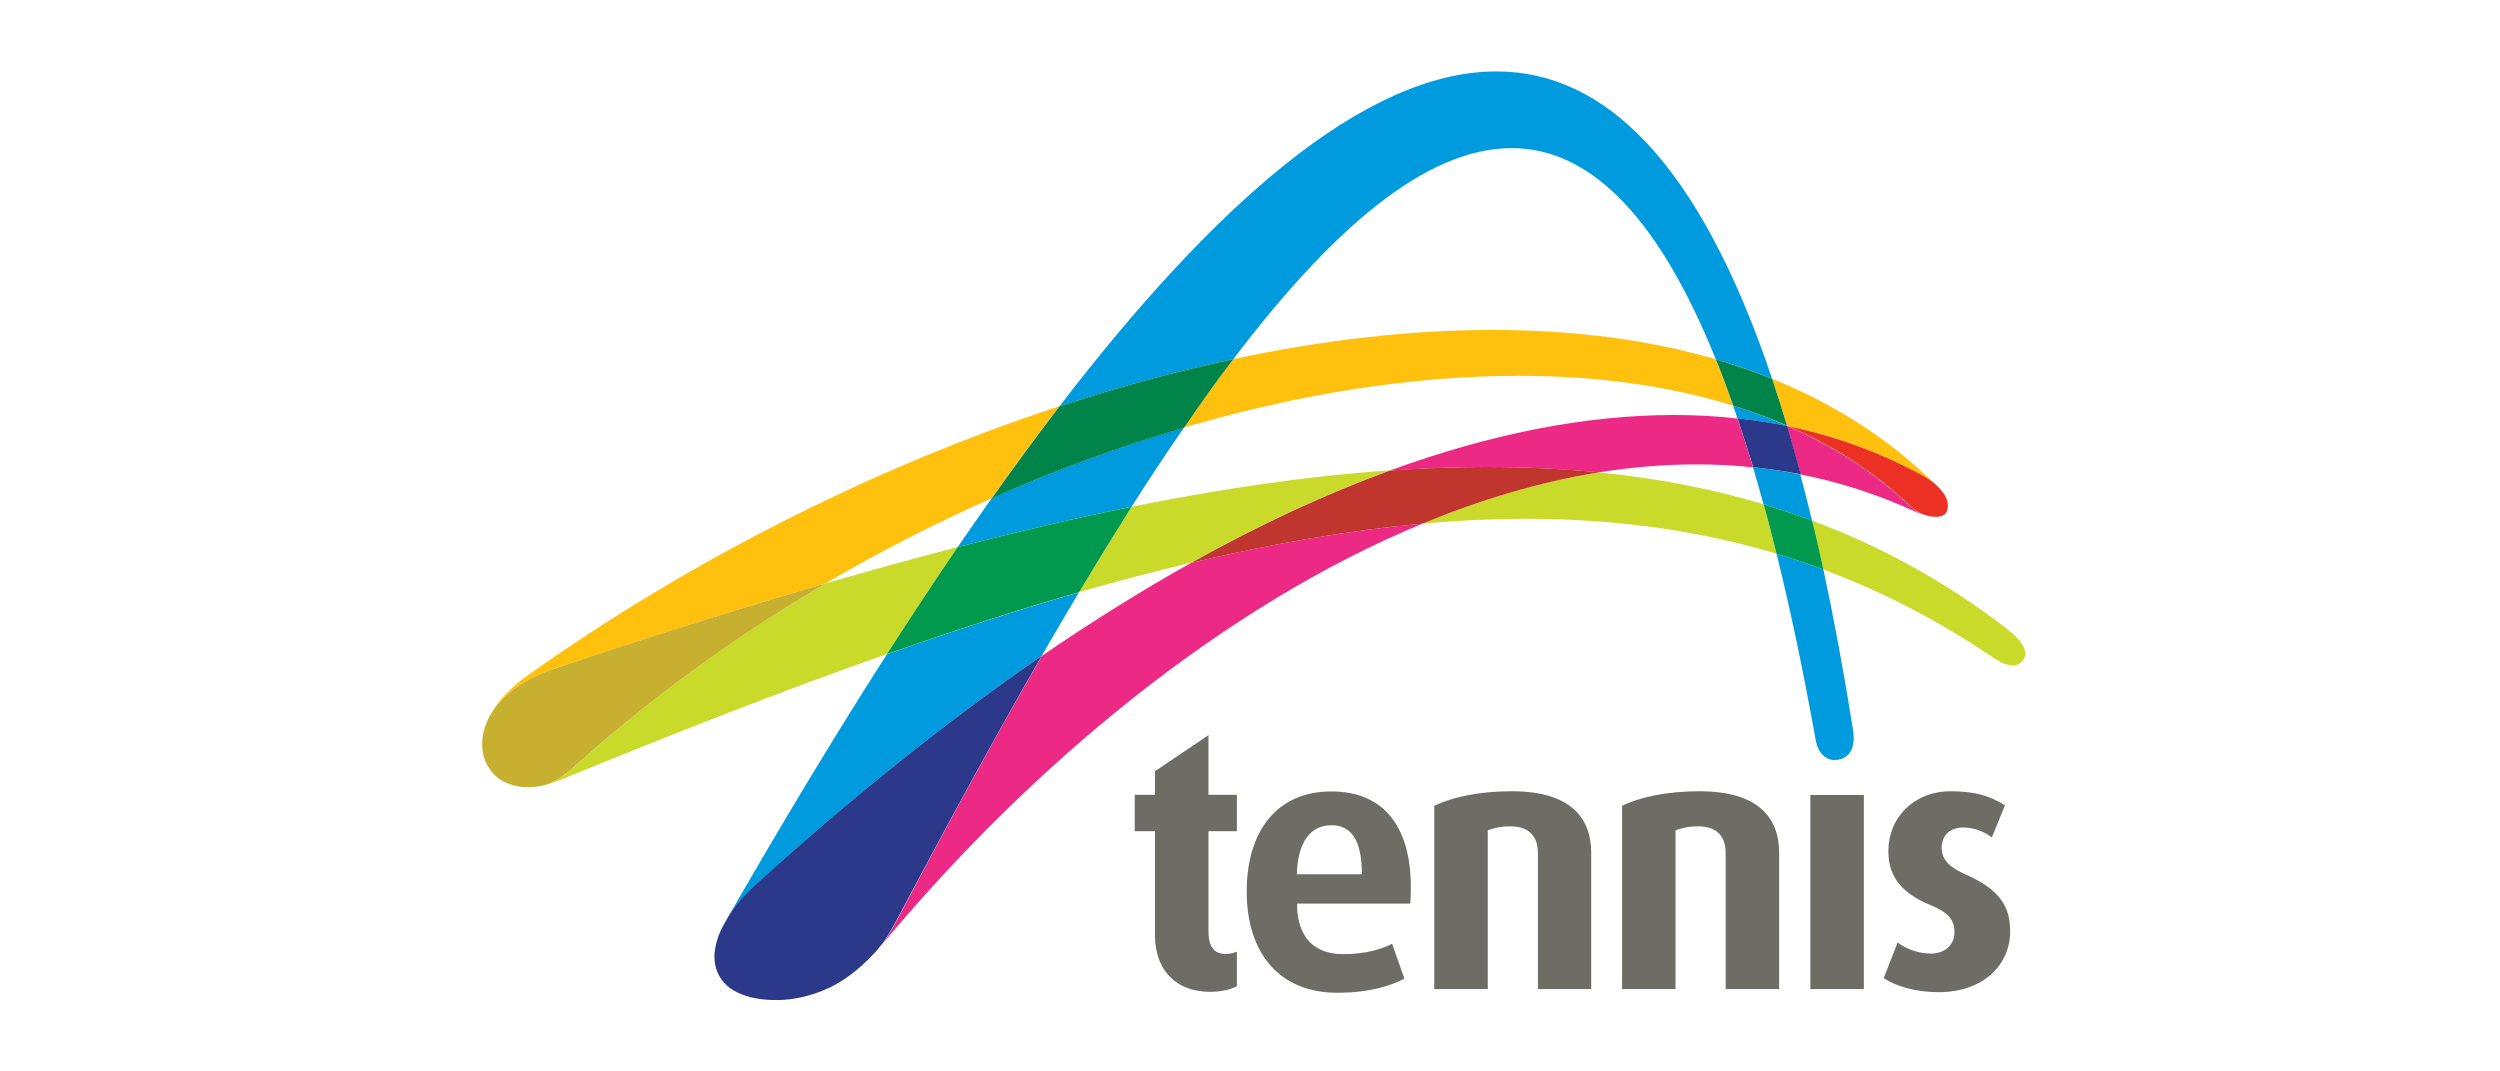 <svg width="140" height="60" viewBox="0 0 140 60" fill="none" xmlns="http://www.w3.org/2000/svg">
<path d="M53.634 30.634C51.221 31.258 48.756 31.945 46.229 32.673C41.175 35.647 36.359 39.121 32.043 43.041C31.523 43.51 30.983 43.811 30.462 43.977C30.733 43.915 31.024 43.822 31.326 43.697C37.805 41.034 43.899 38.653 49.671 36.625C50.992 34.576 52.313 32.569 53.634 30.634ZM101.484 29.157C101.692 30.041 101.9 30.957 102.108 31.893C105.186 33.037 108.15 34.545 111.052 36.448C111.551 36.781 112.196 37.27 112.716 37.27C112.924 37.27 113.111 37.186 113.267 36.999C113.621 36.552 113.382 35.969 112.206 35.075C108.858 32.527 105.29 30.572 101.484 29.157ZM89.524 26.453C86.227 26.984 82.92 27.972 79.644 29.324C81.62 29.147 83.555 29.053 85.447 29.053C90.387 29.053 95.046 29.677 99.487 31.009C99.248 30.052 99.009 29.126 98.77 28.242C95.826 27.358 92.748 26.776 89.524 26.453ZM77.835 26.339C73.269 26.651 68.454 27.358 63.368 28.378C62.391 29.917 61.413 31.518 60.425 33.161C62.567 32.548 64.658 31.997 66.707 31.508C70.544 29.366 74.257 27.649 77.835 26.339Z" fill="#C9DA2A"/>
<path d="M59.322 22.751C48.902 26.173 38.523 31.446 29.568 37.81C28.299 38.705 27.571 39.641 27.228 40.514C27.727 39.308 28.954 38.133 31.097 37.426C36.349 35.678 41.393 34.077 46.229 32.673C49.255 30.894 52.375 29.303 55.537 27.899C56.795 26.11 58.064 24.394 59.322 22.751ZM99.238 21.212C99.519 22.054 99.799 22.928 100.07 23.833C100.101 23.843 100.142 23.864 100.174 23.874C102.888 24.436 105.426 25.382 107.766 26.693C107.766 26.693 108.13 26.89 108.473 27.213C108.462 27.202 108.442 27.182 108.431 27.171C108.234 26.984 108.078 26.838 108.078 26.838C105.54 24.405 102.555 22.554 99.238 21.212ZM83.575 18.477C78.937 18.477 74.038 19.049 69.057 20.11C68.142 21.316 67.216 22.606 66.29 23.947C72.739 22.054 79.124 21.046 85.031 21.046C89.347 21.046 93.414 21.586 97.054 22.72C96.731 21.805 96.409 20.942 96.076 20.12C92.239 18.997 88.016 18.477 83.575 18.477Z" fill="#FFC10E"/>
<path d="M46.229 32.673C41.393 34.077 36.349 35.668 31.097 37.426C28.954 38.133 27.727 39.308 27.228 40.514C26.729 41.804 27.093 42.938 27.894 43.572C28.32 43.884 28.882 44.082 29.558 44.082C29.838 44.082 30.14 44.05 30.452 43.978C30.972 43.811 31.513 43.51 32.033 43.042C36.37 39.121 41.175 35.647 46.229 32.673Z" fill="#C7B02F"/>
<path d="M79.654 29.324C75.536 29.698 71.231 30.437 66.707 31.518C63.971 33.047 61.184 34.784 58.345 36.729C55.589 41.513 52.833 46.598 50.118 51.736C50.118 51.736 49.723 52.443 49.484 52.786C57.763 42.865 68.485 33.942 79.654 29.324ZM93.746 23.24C88.848 23.24 83.523 24.27 77.835 26.35C79.675 26.225 81.475 26.152 83.232 26.152C85.385 26.152 87.486 26.256 89.524 26.454C91.355 26.162 93.195 26.006 95.005 26.006C96.066 26.006 97.116 26.058 98.166 26.173C97.886 25.216 97.594 24.301 97.293 23.438C96.138 23.302 94.953 23.24 93.746 23.24Z" fill="#EC2984"/>
<path d="M83.232 26.152C81.474 26.152 79.675 26.214 77.834 26.349C74.257 27.66 70.544 29.376 66.706 31.518C71.23 30.447 75.536 29.698 79.654 29.324C82.93 27.972 86.238 26.984 89.534 26.453C87.486 26.245 85.385 26.152 83.232 26.152Z" fill="#C0352E"/>
<path d="M100.07 23.864C100.33 24.738 100.579 25.632 100.829 26.568C103.023 27.005 105.186 27.691 107.308 28.679C107.318 28.69 107.942 28.96 108.4 28.96C108.442 28.96 108.494 28.96 108.535 28.95C108.66 28.929 108.774 28.898 108.868 28.835C108.743 28.918 108.577 28.95 108.41 28.95C108.275 28.95 108.14 28.929 108.015 28.908C107.474 28.804 107.142 28.513 107.142 28.513C105.155 26.589 102.805 25.05 100.163 23.885C100.143 23.874 100.101 23.864 100.07 23.864Z" fill="#EC2984"/>
<path d="M100.174 23.874C102.815 25.039 105.166 26.568 107.152 28.502C107.152 28.502 107.485 28.783 108.026 28.898C108.14 28.918 108.286 28.939 108.421 28.939C108.587 28.939 108.754 28.908 108.878 28.825C108.982 28.741 109.066 28.617 109.076 28.398C109.086 28.232 109.066 28.076 109.003 27.92C108.889 27.649 108.681 27.41 108.483 27.213C108.14 26.89 107.776 26.693 107.776 26.693C105.415 25.382 102.878 24.446 100.174 23.874Z" fill="#ED3024"/>
<path d="M60.425 33.172C56.972 34.17 53.395 35.325 49.671 36.635C46.562 41.482 43.494 46.609 40.498 51.83C40.498 51.83 40.374 52.058 40.249 52.412C40.311 52.266 40.374 52.121 40.457 51.965C40.79 51.33 41.206 50.571 42.267 49.604C47.768 44.581 53.145 40.296 58.334 36.729C59.031 35.522 59.728 34.337 60.425 33.172ZM66.301 23.947C62.713 24.998 59.094 26.329 55.537 27.899C54.903 28.794 54.268 29.709 53.634 30.634C56.983 29.771 60.227 29.012 63.368 28.378C64.346 26.838 65.323 25.362 66.301 23.947ZM97.054 22.72C97.137 22.949 97.22 23.188 97.293 23.427C98.239 23.531 99.165 23.677 100.07 23.864C100.07 23.854 100.07 23.843 100.059 23.843C99.102 23.417 98.094 23.042 97.054 22.72ZM83.794 4C76.389 4 67.913 11.571 59.333 22.751C62.588 21.68 65.854 20.796 69.067 20.11C74.517 12.923 79.8 8.295 84.647 8.295C88.848 8.295 92.727 11.79 96.086 20.12C97.168 20.432 98.218 20.796 99.238 21.212C95.14 9.023 89.826 4 83.794 4Z" fill="#009ADE"/>
<path d="M63.368 28.378C60.227 29.012 56.983 29.771 53.634 30.634C52.313 32.569 50.992 34.576 49.671 36.625C53.384 35.325 56.962 34.16 60.425 33.162C61.413 31.518 62.391 29.927 63.368 28.378Z" fill="#00994E"/>
<path d="M96.086 20.12C96.419 20.942 96.742 21.805 97.064 22.72C98.104 23.042 99.113 23.417 100.07 23.833C99.799 22.928 99.518 22.054 99.238 21.212C98.218 20.806 97.168 20.442 96.086 20.12ZM69.067 20.11C65.843 20.796 62.588 21.68 59.333 22.751C58.075 24.394 56.806 26.121 55.537 27.91C59.094 26.329 62.713 25.008 66.301 23.958C67.227 22.606 68.142 21.316 69.067 20.11Z" fill="#00844A"/>
<path d="M99.487 31.009C100.246 34.066 100.964 37.467 101.64 41.232C101.64 41.232 101.702 41.762 101.91 42.074C102.087 42.345 102.368 42.563 102.742 42.563C102.857 42.563 102.982 42.542 103.117 42.501C104.063 42.178 103.762 40.837 103.762 40.837C103.252 37.623 102.701 34.638 102.108 31.893C101.245 31.57 100.371 31.279 99.487 31.009ZM98.166 26.162C98.364 26.838 98.562 27.525 98.759 28.242C99.674 28.513 100.59 28.825 101.474 29.157C101.255 28.263 101.047 27.41 100.818 26.568C99.955 26.391 99.061 26.256 98.166 26.162Z" fill="#009ADE"/>
<path d="M98.77 28.242C99.009 29.126 99.258 30.062 99.487 31.009C100.371 31.279 101.245 31.57 102.108 31.893C101.91 30.957 101.702 30.042 101.484 29.158C100.59 28.825 99.685 28.523 98.77 28.242Z" fill="#00994E"/>
<path d="M58.335 36.729C53.145 40.296 47.768 44.581 42.256 49.594C41.195 50.561 40.779 51.32 40.447 51.954C40.363 52.1 40.301 52.256 40.239 52.402C40.155 52.641 40.072 52.932 40.031 53.244C40.01 53.379 39.999 53.525 40.01 53.67C40.031 54.201 40.218 54.658 40.54 55.022C40.655 55.147 40.779 55.262 40.925 55.366C40.977 55.397 41.019 55.428 41.071 55.459C41.351 55.626 41.674 55.75 42.027 55.844C42.381 55.927 42.776 55.99 43.244 56C43.327 56 43.421 56 43.504 56C43.639 56 43.775 56 43.91 55.99C44.763 55.927 45.667 55.688 46.551 55.262C47.633 54.71 48.444 53.941 49.016 53.317C49.099 53.223 49.183 53.13 49.255 53.036C49.328 52.953 49.391 52.87 49.463 52.786C49.703 52.443 50.098 51.736 50.098 51.736C52.823 46.598 55.579 41.513 58.335 36.729ZM97.303 23.427C97.595 24.301 97.886 25.206 98.177 26.162C99.071 26.256 99.955 26.391 100.839 26.558C100.59 25.622 100.34 24.727 100.08 23.854C99.165 23.677 98.25 23.531 97.303 23.427Z" fill="#2C388A"/>
<path d="M101.37 44.519H104.375V55.386H101.38V44.519H101.37ZM67.788 55.542C65.615 55.542 64.678 54.066 64.678 52.391V46.547H63.545V44.508H64.678V43.187L67.674 41.17V44.508H69.265V46.547H67.674V52.152C67.674 52.974 67.965 53.421 68.63 53.421C68.88 53.421 69.015 53.379 69.265 53.296V55.23C69.015 55.366 68.485 55.542 67.788 55.542ZM86.123 55.386V47.784C86.123 47.014 85.801 46.276 84.584 46.276C83.991 46.276 83.659 46.38 83.315 46.495V55.386H80.32V45.122C81.36 44.633 82.816 44.31 84.657 44.31C87.943 44.31 89.108 45.787 89.108 47.763V55.386H86.123ZM96.638 55.386V47.784C96.638 47.014 96.315 46.276 95.099 46.276C94.506 46.276 94.173 46.38 93.83 46.495V55.386H90.835V45.122C91.874 44.633 93.331 44.31 95.171 44.31C98.458 44.31 99.633 45.787 99.633 47.763V55.386H96.638ZM108.566 55.563C107.277 55.563 106.133 55.22 105.488 54.773L106.268 52.776C106.663 53.099 107.381 53.4 108.14 53.4C108.92 53.4 109.45 52.901 109.45 52.215C109.45 51.486 109.076 51.081 108.109 50.686C106.174 49.895 105.748 48.793 105.748 47.659C105.748 45.808 107.152 44.31 109.253 44.31C110.563 44.31 111.458 44.571 112.279 45.101L111.541 46.9C111.229 46.64 110.626 46.339 109.939 46.339C109.138 46.339 108.733 46.848 108.733 47.472C108.733 48.2 109.263 48.606 110.074 48.97C112.102 49.854 112.57 50.883 112.57 52.152C112.57 54.035 111.062 55.563 108.566 55.563ZM78.999 50.124L78.978 50.602H72.635C72.635 51.393 72.79 53.431 75.234 53.431C76.462 53.431 77.398 53.151 77.959 52.849L78.646 54.804C77.824 55.23 76.659 55.594 74.881 55.594C71.667 55.594 69.816 53.4 69.816 49.926C69.816 46.515 71.532 44.321 74.548 44.321C77.595 44.31 79.135 46.453 78.999 50.124ZM74.558 46.214C73.425 46.214 72.676 47.098 72.624 48.959H76.264C76.264 47.025 75.661 46.214 74.558 46.214Z" fill="#6D6D66"/>
</svg>
